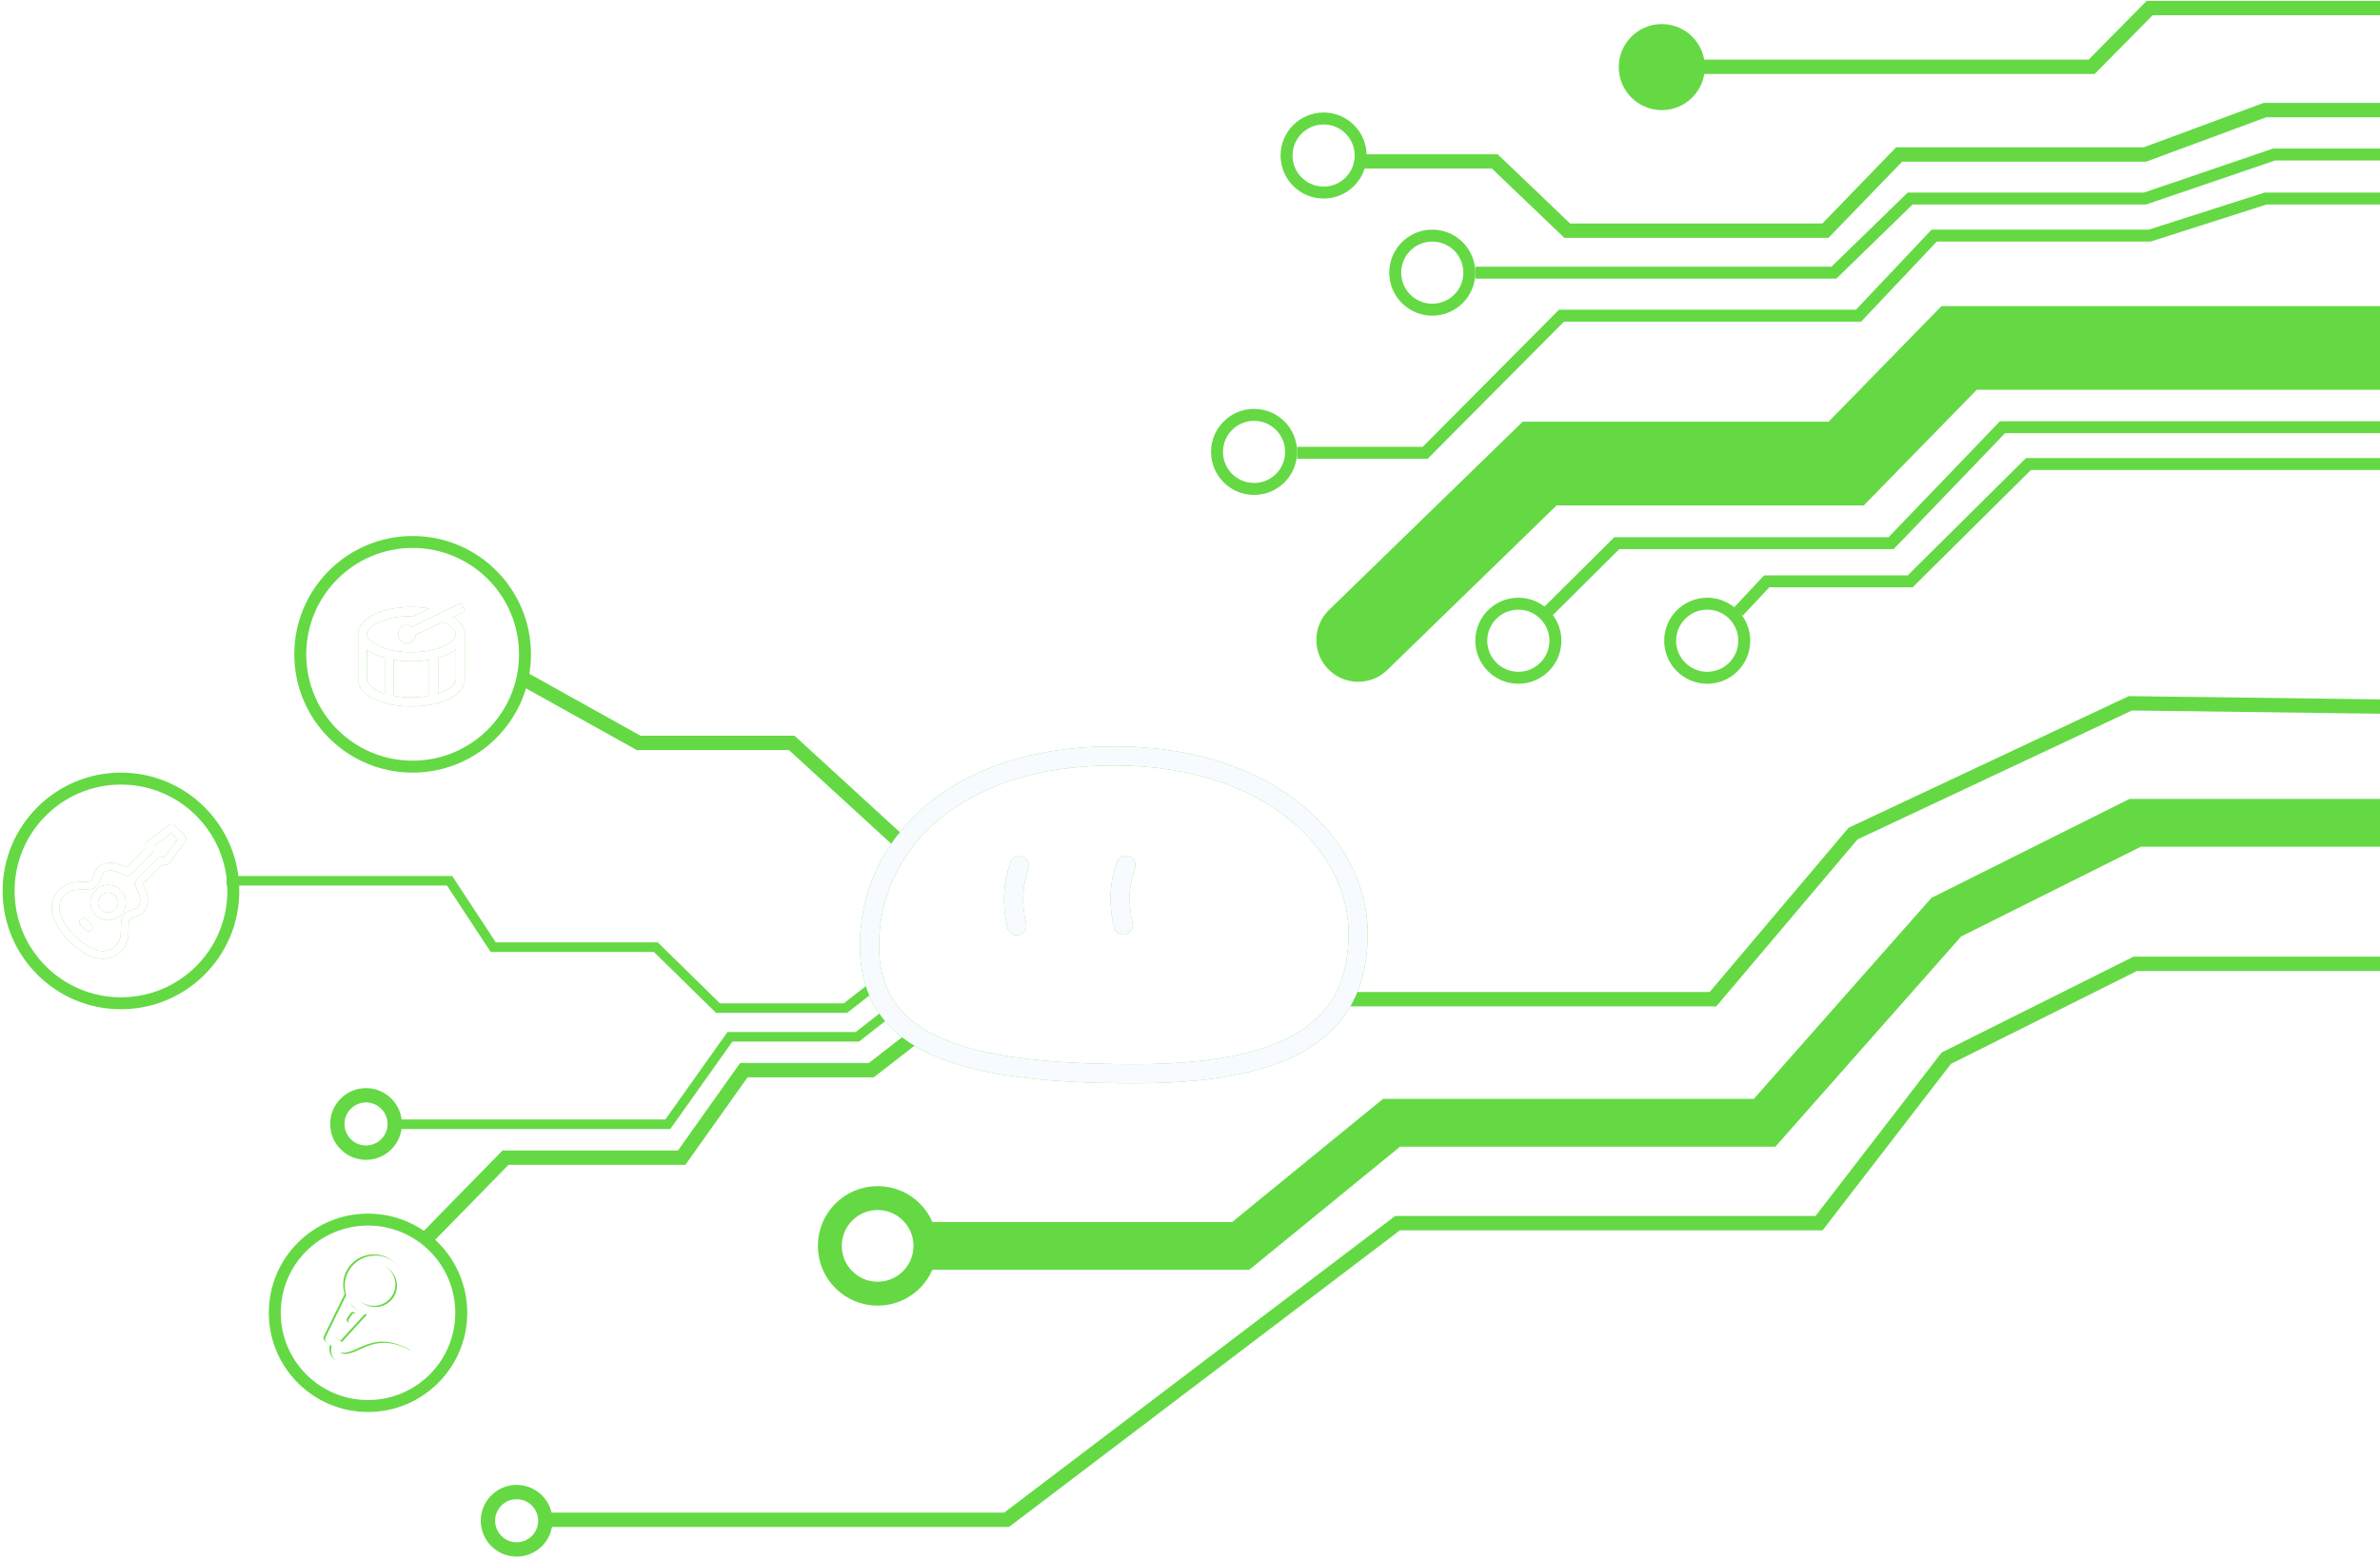 <?xml version="1.0" encoding="UTF-8"?>
<svg width="887px" height="581px" viewBox="0 0 887 581" version="1.1" xmlns="http://www.w3.org/2000/svg">
    <!-- Generator: Sketch 60 (88103) - https://sketch.com -->
    <title>编组 46</title>
    <desc>Created with Sketch.</desc>
    <defs>
        <filter x="-38.7%" y="-38.7%" width="177.4%" height="177.4%" filterUnits="objectBoundingBox" id="filter-1">
            <feGaussianBlur stdDeviation="6.237" in="SourceGraphic"></feGaussianBlur>
        </filter>
        <filter x="-116.2%" y="-116.1%" width="332.3%" height="332.1%" filterUnits="objectBoundingBox" id="filter-2">
            <feGaussianBlur stdDeviation="6.237" in="SourceGraphic"></feGaussianBlur>
        </filter>
        <filter x="-223.5%" y="-194.3%" width="547.0%" height="488.7%" filterUnits="objectBoundingBox" id="filter-3">
            <feGaussianBlur stdDeviation="2.673" in="SourceGraphic"></feGaussianBlur>
        </filter>
        <filter x="-43.2%" y="-35.3%" width="186.4%" height="170.7%" filterUnits="objectBoundingBox" id="filter-4">
            <feGaussianBlur stdDeviation="4.455" in="SourceGraphic"></feGaussianBlur>
        </filter>
        <filter x="-16.6%" y="-25.6%" width="133.3%" height="151.1%" filterUnits="objectBoundingBox" id="filter-5">
            <feGaussianBlur stdDeviation="8.91" in="SourceGraphic"></feGaussianBlur>
        </filter>
        <filter x="-1397.7%" y="-135.7%" width="2895.4%" height="371.5%" filterUnits="objectBoundingBox" id="filter-6">
            <feGaussianBlur stdDeviation="8.91" in="SourceGraphic"></feGaussianBlur>
        </filter>
        <filter x="-1397.7%" y="-135.7%" width="2895.4%" height="371.5%" filterUnits="objectBoundingBox" id="filter-7">
            <feGaussianBlur stdDeviation="8.91" in="SourceGraphic"></feGaussianBlur>
        </filter>
        <filter x="-47.0%" y="-48.5%" width="193.9%" height="197.0%" filterUnits="objectBoundingBox" id="filter-8">
            <feGaussianBlur stdDeviation="6.237" in="SourceGraphic"></feGaussianBlur>
        </filter>
    </defs>
    <g id="页面-1" stroke="none" stroke-width="1" fill="none" fill-rule="evenodd">
        <g id="画板备份-7" transform="translate(-1033, -213)">
            <g id="编组-46" transform="translate(1033, 216)">
                <polyline id="路径-142" stroke="#64D944" stroke-width="5.346" stroke-linecap="square" transform="translate(710.589, 314.33) scale(-1, 1) translate(-710.589, -314.33) " points="506.178 260.757 627.207 259.179 730.563 307.739 782.774 369.48 915 369.48"></polyline>
                <polyline id="路径-142备份-2" stroke="#64D944" stroke-width="5.346" stroke-linecap="square" transform="translate(560.456, 459.922) scale(-1, 1) translate(-560.456, -459.922) " points="205.911 356.298 325.158 356.298 395.547 391.469 442.971 452.972 600.077 452.972 745.769 563.545 915 563.545"></polyline>
                <polyline id="路径-142备份" stroke="#64D944" stroke-width="17.82" stroke-linecap="square" transform="translate(633.443, 382.584) scale(-1, 1) translate(-633.443, -382.584) " points="351.885 303.729 471.132 303.729 541.521 338.9 609.237 415.544 748.27 415.544 804.476 461.44 915 461.44"></polyline>
                <circle id="椭圆形" stroke="#64D944" stroke-width="8.91" transform="translate(327.087, 461.436) scale(-1, 1) translate(-327.087, -461.436) " cx="327.087" cy="461.436" r="17.82"></circle>
                <circle id="椭圆形备份-3" stroke="#64D944" stroke-width="5.346" transform="translate(136.413, 415.995) scale(-1, 1) translate(-136.413, -415.995) " cx="136.413" cy="415.995" r="10.692"></circle>
                <circle id="椭圆形备份-5" stroke="#64D944" stroke-width="5.346" transform="translate(192.546, 563.901) scale(-1, 1) translate(-192.546, -563.901) " cx="192.546" cy="563.901" r="10.692"></circle>
                <polyline id="路径-145" stroke="#64D944" stroke-width="5.346" stroke-linecap="square" transform="translate(250.879, 420.095) scale(-1, 1) translate(-250.879, -420.095) " points="160.415 383.028 177.045 395.946 224.543 395.946 247.709 428.557 313.368 428.557 341.343 457.161"></polyline>
                <polyline id="路径-145备份" stroke="#64D944" stroke-width="3.564" stroke-linecap="square" transform="translate(239.619, 395.112) scale(-1, 1) translate(-239.619, -395.112) " points="147.695 374.118 159.696 383.495 207.193 383.495 230.359 416.106 331.542 416.106"></polyline>
                <polyline id="路径-145备份-2" stroke="#64D944" stroke-width="3.564" stroke-linecap="square" transform="translate(206.662, 349.067) scale(-1, 1) translate(-206.662, -349.067) " points="86.237 363.426 98.237 372.803 145.735 372.803 168.901 350.08 229.501 350.08 245.765 325.33 327.087 325.33"></polyline>
                <polyline id="路径-146" stroke="#64D944" stroke-width="5.346" stroke-linecap="square" transform="translate(266.053, 280.687) scale(-1, 1) translate(-266.053, -280.687) " points="197.892 309.799 237.037 273.938 294.088 273.938 334.215 251.576"></polyline>
                <circle id="椭圆形" stroke="#64D944" stroke-width="4.455" transform="translate(153.787, 240.914) scale(-1, 1) translate(-153.787, -240.914) " cx="153.787" cy="240.914" r="41.877"></circle>
                <g id="编组-3" transform="translate(44.69, 329.518) scale(-1, 1) translate(-44.69, -329.518) translate(0.19, 285.018)">
                    <circle id="椭圆形备份-4" stroke="#64D944" stroke-width="4.455" cx="44.105" cy="44.105" r="41.877"></circle>
                    <g id="编组-4" transform="translate(44.498, 44.602) scale(-1, 1) translate(-44.498, -44.602) translate(19.498, 19.602)" fill-rule="nonzero" stroke-width="0.802">
                        <g id="Guitar" fill="#64D944" stroke="#64D944">
                            <path d="M6.467,42.945 C6.425,42.903 6.386,42.857 6.352,42.809 C1.628,38.048 -0.475,33.547 0.101,29.432 C0.564,26.121 2.748,23.82 4.635,22.772 C6.837,21.55 9.139,21.55 10.989,21.55 L11.217,21.55 C12.919,21.55 14.082,21.504 14.7,20.887 C15.171,20.415 15.393,19.705 15.653,18.884 C16.239,17.026 17.044,14.48 21.587,14.412 C23.548,14.412 26.287,15.62 27.574,16.246 L34.979,8.84 L34.979,7.206 C34.979,6.882 35.132,6.577 35.391,6.383 L43.624,0.208 C44.032,-0.101 44.606,-0.06 44.968,0.303 L47.026,2.361 C47.069,2.402 47.106,2.447 47.139,2.495 L49.084,4.44 C49.447,4.801 49.487,5.375 49.179,5.784 L43.004,14.016 C42.81,14.276 42.505,14.428 42.181,14.428 L40.549,14.428 L33.147,21.817 C33.779,23.122 35.01,25.913 34.981,27.825 C34.913,32.367 32.365,33.17 30.509,33.757 C29.688,34.016 28.975,34.24 28.506,34.71 C27.841,35.374 27.841,36.731 27.843,38.305 C27.843,40.205 27.843,42.57 26.621,44.774 C25.433,46.908 22.634,49.399 18.647,49.399 C14.848,49.399 10.75,47.228 6.467,42.945 Z M8.033,41.601 C11.874,45.41 15.445,47.341 18.647,47.341 L18.647,47.341 C21.193,47.339 23.544,45.98 24.818,43.776 C25.783,42.039 25.781,40.141 25.781,38.307 C25.781,36.36 25.781,34.522 27.047,33.257 C27.872,32.431 28.943,32.094 29.885,31.795 C31.62,31.248 32.874,30.853 32.921,27.794 C32.946,26.183 31.53,23.132 30.982,22.093 L30.982,22.093 C30.772,21.694 30.846,21.204 31.165,20.885 L39.398,12.672 L39.398,12.672 C39.591,12.481 39.852,12.373 40.125,12.372 L41.668,12.372 L46.999,5.265 L45.573,3.839 L45.573,3.839 C45.531,3.798 45.493,3.753 45.46,3.705 L44.146,2.39 L37.04,7.72 L37.04,9.264 C37.04,9.538 36.93,9.799 36.739,9.993 L28.506,18.225 L28.506,18.225 C28.186,18.545 27.695,18.619 27.296,18.407 C26.279,17.867 23.283,16.468 21.659,16.468 C18.561,16.515 18.164,17.767 17.616,19.504 C17.318,20.446 16.98,21.517 16.155,22.342 C14.889,23.608 13.022,23.608 11.217,23.608 L10.989,23.608 C9.293,23.608 7.371,23.608 5.636,24.571 L5.636,24.571 C3.742,25.659 2.454,27.556 2.141,29.716 C1.661,33.141 3.66,37.204 7.922,41.467 C7.963,41.51 8,41.553 8.033,41.6 L8.033,41.601 Z" id="形状" filter="url(#filter-1)"></path>
                            <path d="M20.574,34.992 C17.17,34.992 14.399,32.221 14.399,28.817 C14.399,25.413 17.17,22.643 20.574,22.643 C23.978,22.643 26.749,25.413 26.749,28.817 C26.749,32.221 23.978,34.992 20.574,34.992 L20.574,34.992 Z M20.574,24.701 C18.304,24.701 16.458,26.547 16.458,28.817 C16.458,31.087 18.304,32.934 20.574,32.934 C22.844,32.934 24.69,31.087 24.69,28.817 C24.69,26.547 22.844,24.701 20.574,24.701 Z M13.37,39.108 L13.37,39.108 C13.097,39.108 12.835,39 12.642,38.808 L10.583,36.749 L10.583,36.749 C10.189,36.341 10.2,35.689 10.609,35.294 C11.008,34.909 11.64,34.909 12.039,35.294 L14.097,37.353 L14.097,37.353 C14.498,37.755 14.497,38.407 14.095,38.808 C13.902,39 13.642,39.108 13.37,39.108 L13.37,39.108 Z" id="形状" filter="url(#filter-2)"></path>
                        </g>
                        <g id="Guitar" fill="#FFFFFF" stroke="#FFFFFF">
                            <path d="M6.467,42.945 C6.425,42.903 6.386,42.857 6.352,42.809 C1.628,38.048 -0.475,33.547 0.101,29.432 C0.564,26.121 2.748,23.82 4.635,22.772 C6.837,21.55 9.139,21.55 10.989,21.55 L11.217,21.55 C12.919,21.55 14.082,21.504 14.7,20.887 C15.171,20.415 15.393,19.705 15.653,18.884 C16.239,17.026 17.044,14.48 21.587,14.412 C23.548,14.412 26.287,15.62 27.574,16.246 L34.979,8.84 L34.979,7.206 C34.979,6.882 35.132,6.577 35.391,6.383 L43.624,0.208 C44.032,-0.101 44.606,-0.06 44.968,0.303 L47.026,2.361 C47.069,2.402 47.106,2.447 47.139,2.495 L49.084,4.44 C49.447,4.801 49.487,5.375 49.179,5.784 L43.004,14.016 C42.81,14.276 42.505,14.428 42.181,14.428 L40.549,14.428 L33.147,21.817 C33.779,23.122 35.01,25.913 34.981,27.825 C34.913,32.367 32.365,33.17 30.509,33.757 C29.688,34.016 28.975,34.24 28.506,34.71 C27.841,35.374 27.841,36.731 27.843,38.305 C27.843,40.205 27.843,42.57 26.621,44.774 C25.433,46.908 22.634,49.399 18.647,49.399 C14.848,49.399 10.75,47.228 6.467,42.945 Z M8.033,41.601 C11.874,45.41 15.445,47.341 18.647,47.341 L18.647,47.341 C21.193,47.339 23.544,45.98 24.818,43.776 C25.783,42.039 25.781,40.141 25.781,38.307 C25.781,36.36 25.781,34.522 27.047,33.257 C27.872,32.431 28.943,32.094 29.885,31.795 C31.62,31.248 32.874,30.853 32.921,27.794 C32.946,26.183 31.53,23.132 30.982,22.093 L30.982,22.093 C30.772,21.694 30.846,21.204 31.165,20.885 L39.398,12.672 L39.398,12.672 C39.591,12.481 39.852,12.373 40.125,12.372 L41.668,12.372 L46.999,5.265 L45.573,3.839 L45.573,3.839 C45.531,3.798 45.493,3.753 45.46,3.705 L44.146,2.39 L37.04,7.72 L37.04,9.264 C37.04,9.538 36.93,9.799 36.739,9.993 L28.506,18.225 L28.506,18.225 C28.186,18.545 27.695,18.619 27.296,18.407 C26.279,17.867 23.283,16.468 21.659,16.468 C18.561,16.515 18.164,17.767 17.616,19.504 C17.318,20.446 16.98,21.517 16.155,22.342 C14.889,23.608 13.022,23.608 11.217,23.608 L10.989,23.608 C9.293,23.608 7.371,23.608 5.636,24.571 L5.636,24.571 C3.742,25.659 2.454,27.556 2.141,29.716 C1.661,33.141 3.66,37.204 7.922,41.467 C7.963,41.51 8,41.553 8.033,41.6 L8.033,41.601 Z" id="形状"></path>
                            <path d="M20.574,34.992 C17.17,34.992 14.399,32.221 14.399,28.817 C14.399,25.413 17.17,22.643 20.574,22.643 C23.978,22.643 26.749,25.413 26.749,28.817 C26.749,32.221 23.978,34.992 20.574,34.992 L20.574,34.992 Z M20.574,24.701 C18.304,24.701 16.458,26.547 16.458,28.817 C16.458,31.087 18.304,32.934 20.574,32.934 C22.844,32.934 24.69,31.087 24.69,28.817 C24.69,26.547 22.844,24.701 20.574,24.701 Z M13.37,39.108 L13.37,39.108 C13.097,39.108 12.835,39 12.642,38.808 L10.583,36.749 L10.583,36.749 C10.189,36.341 10.2,35.689 10.609,35.294 C11.008,34.909 11.64,34.909 12.039,35.294 L14.097,37.353 L14.097,37.353 C14.498,37.755 14.497,38.407 14.095,38.808 C13.902,39 13.642,39.108 13.37,39.108 L13.37,39.108 Z" id="形状"></path>
                        </g>
                    </g>
                </g>
                <g id="编组-7" transform="translate(100.181, 449.406)">
                    <circle id="椭圆形备份-2" stroke="#64D944" stroke-width="4.455" cx="36.977" cy="36.977" r="34.749"></circle>
                    <g id="sort_sing" transform="translate(20.792, 15.594)" fill="#64D944" fill-rule="nonzero">
                        <path d="M8.752,24.98 L8.752,24.98 C9.3,25.357 10.05,25.218 10.427,24.67 C10.428,24.669 10.429,24.669 10.429,24.668 L11.604,22.955 L11.604,22.955 C11.981,22.406 11.841,21.655 11.292,21.278 L11.292,21.278 C10.743,20.901 9.992,21.041 9.615,21.59 C9.615,21.59 9.615,21.59 9.615,21.591 L8.44,23.303 L8.44,23.303 C8.063,23.853 8.203,24.603 8.752,24.98 L8.752,24.98 Z" id="路径" filter="url(#filter-3)"></path>
                        <path d="M31.394,35.451 C22.424,30.546 17.104,32.981 12.83,34.938 C11.319,35.63 9.892,36.283 8.432,36.578 C7.259,36.814 5.218,36.988 4.731,35.489 C4.628,35.172 4.64,34.816 4.703,34.479 L5.456,34.981 L5.456,34.981 C5.951,35.313 6.613,35.232 7.015,34.793 L19.081,21.614 C22.309,21.384 25.407,19.753 27.358,16.908 C28.993,14.526 29.592,11.657 29.047,8.829 C28.498,5.984 26.858,3.524 24.428,1.902 C19.441,-1.426 12.636,-0.13 9.259,4.792 C7.624,7.175 7.024,10.044 7.57,12.871 L7.57,12.871 C7.669,13.383 7.804,13.886 7.975,14.378 L0.179,30.199 L0.179,30.199 C-0.089,30.742 0.087,31.399 0.591,31.735 L2.593,33.071 C2.302,33.874 2.052,35.053 2.436,36.235 C2.682,36.99 3.678,39.149 7,39.149 C7.566,39.149 8.2,39.086 8.909,38.943 C10.642,38.593 12.264,37.851 13.833,37.133 C18.009,35.221 22.327,33.244 30.236,37.569 L30.236,37.569 C30.82,37.888 31.553,37.674 31.873,37.089 C31.873,37.089 31.873,37.089 31.873,37.089 L31.873,37.089 C32.193,36.504 31.978,35.771 31.394,35.451 C31.394,35.451 31.394,35.451 31.394,35.451 L31.394,35.451 Z M11.248,6.157 C12.894,3.759 15.583,2.465 18.32,2.465 L18.32,2.465 C20.018,2.463 21.678,2.966 23.09,3.909 C24.979,5.169 26.253,7.079 26.679,9.286 C27.101,11.475 26.636,13.697 25.369,15.543 C22.736,19.382 17.424,20.391 13.528,17.791 C11.639,16.531 10.365,14.621 9.939,12.414 C9.517,10.225 9.982,8.003 11.248,6.157 L11.248,6.157 Z M9.351,17.045 L9.351,17.045 C10.12,18.129 11.082,19.062 12.189,19.798 L12.189,19.798 C13.347,20.571 14.641,21.116 16.003,21.403 L5.935,32.4 L2.811,30.316 L9.351,17.045 L9.351,17.045 Z" id="形状" stroke="#64D944" stroke-width="0.891" filter="url(#filter-4)"></path>
                    </g>
                    <g id="sort_sing" transform="translate(21.384, 16.038)" fill="#FFFFFF" fill-rule="nonzero">
                        <path d="M8.752,24.98 L8.752,24.98 C9.3,25.357 10.05,25.218 10.427,24.67 C10.428,24.669 10.429,24.669 10.429,24.668 L11.604,22.955 L11.604,22.955 C11.981,22.406 11.841,21.655 11.292,21.278 L11.292,21.278 C10.743,20.901 9.992,21.041 9.615,21.59 C9.615,21.59 9.615,21.59 9.615,21.591 L8.44,23.303 L8.44,23.303 C8.063,23.853 8.203,24.603 8.752,24.98 L8.752,24.98 Z" id="路径"></path>
                        <path d="M31.394,35.451 C22.424,30.546 17.104,32.981 12.83,34.938 C11.319,35.63 9.892,36.283 8.432,36.578 C7.259,36.814 5.218,36.988 4.731,35.489 C4.628,35.172 4.64,34.816 4.703,34.479 L5.456,34.981 L5.456,34.981 C5.951,35.313 6.613,35.232 7.015,34.793 L19.081,21.614 C22.309,21.384 25.407,19.753 27.358,16.908 C28.993,14.526 29.592,11.657 29.047,8.829 C28.498,5.984 26.858,3.524 24.428,1.902 C19.441,-1.426 12.636,-0.13 9.259,4.792 C7.624,7.175 7.024,10.044 7.57,12.871 L7.57,12.871 C7.669,13.383 7.804,13.886 7.975,14.378 L0.179,30.199 L0.179,30.199 C-0.089,30.742 0.087,31.399 0.591,31.735 L2.593,33.071 C2.302,33.874 2.052,35.053 2.436,36.235 C2.682,36.99 3.678,39.149 7,39.149 C7.566,39.149 8.2,39.086 8.909,38.943 C10.642,38.593 12.264,37.851 13.833,37.133 C18.009,35.221 22.327,33.244 30.236,37.569 L30.236,37.569 C30.82,37.888 31.553,37.674 31.873,37.089 C31.873,37.089 31.873,37.089 31.873,37.089 L31.873,37.089 C32.193,36.504 31.978,35.771 31.394,35.451 C31.394,35.451 31.394,35.451 31.394,35.451 L31.394,35.451 Z M11.248,6.157 C12.894,3.759 15.583,2.465 18.32,2.465 L18.32,2.465 C20.018,2.463 21.678,2.966 23.09,3.909 C24.979,5.169 26.253,7.079 26.679,9.286 C27.101,11.475 26.636,13.697 25.369,15.543 C22.736,19.382 17.424,20.391 13.528,17.791 C11.639,16.531 10.365,14.621 9.939,12.414 C9.517,10.225 9.982,8.003 11.248,6.157 L11.248,6.157 Z M9.351,17.045 L9.351,17.045 C10.12,18.129 11.082,19.062 12.189,19.798 L12.189,19.798 C13.347,20.571 14.641,21.116 16.003,21.403 L5.935,32.4 L2.811,30.316 L9.351,17.045 L9.351,17.045 Z" id="形状" stroke="#FFFFFF" stroke-width="0.891"></path>
                    </g>
                </g>
                <g id="dango" transform="translate(414.678, 338.281) scale(-1, 1) translate(-414.678, -338.281) translate(323.178, 278.781)" stroke-width="7.128">
                    <g id="编组-2" stroke="#64D944">
                        <path d="M-6.25277607e-13,65.944 C-6.25277607e-13,34.482 31.224,-1.42108547e-14 91.062,-1.42108547e-14 C150.9,-1.42108547e-14 182.124,33.584 182.124,70.63 C182.124,107.676 147.733,118.493 83.144,118.493 C18.556,118.493 -6.25277607e-13,97.406 -6.25277607e-13,65.944 Z" id="路径-143" filter="url(#filter-5)"></path>
                        <path d="M86.566,40.778 C89.079,47.621 89.407,55.06 87.55,63.096" id="路径-144" stroke-linecap="round" filter="url(#filter-6)"></path>
                        <path d="M126.25,40.976 C128.763,47.819 129.091,55.259 127.234,63.294" id="路径-144备份" stroke-linecap="round" filter="url(#filter-7)"></path>
                    </g>
                    <g id="编组-2" stroke="#F7FBFF">
                        <path d="M-6.25277607e-13,65.944 C-6.25277607e-13,34.482 31.224,-1.42108547e-14 91.062,-1.42108547e-14 C150.9,-1.42108547e-14 182.124,33.584 182.124,70.63 C182.124,107.676 147.733,118.493 83.144,118.493 C18.556,118.493 -6.25277607e-13,97.406 -6.25277607e-13,65.944 Z" id="路径-143"></path>
                        <path d="M86.566,40.778 C89.079,47.621 89.407,55.06 87.55,63.096" id="路径-144" stroke-linecap="round"></path>
                        <path d="M126.25,40.976 C128.763,47.819 129.091,55.259 127.234,63.294" id="路径-144备份" stroke-linecap="round"></path>
                    </g>
                </g>
                <g id="drum" transform="translate(132.849, 221.757)" fill-rule="nonzero">
                    <g id="drum-solid" fill="#64D944">
                        <path d="M39.037,0.005 L20.7,8.849 L20.7,8.849 C20.149,8.473 19.5,8.271 18.836,8.27 L18.836,8.27 C17.005,8.27 15.52,9.778 15.52,11.639 C15.52,13.499 17.005,15.008 18.836,15.008 C20.576,15.008 22.021,13.638 22.151,11.902 L32.2,7.058 C35.209,8.349 37.068,10.033 37.068,11.639 C37.068,14.817 29.979,18.377 20.493,18.377 C11.007,18.377 3.918,14.817 3.918,11.639 C3.918,8.46 11.007,4.901 20.493,4.901 C20.778,4.901 21.037,4.894 21.322,4.901 L27.175,2.111 L27.175,2.111 C24.967,1.729 22.732,1.535 20.493,1.531 C9.156,1.531 0.603,5.874 0.603,11.639 L0.603,28.484 C0.603,30.149 1.34,31.676 2.467,32.906 C3.595,34.136 5.128,35.13 6.923,35.96 C10.508,37.618 15.255,38.591 20.493,38.591 C25.731,38.591 30.476,37.618 34.065,35.959 C35.858,35.13 37.391,34.136 38.519,32.906 C39.646,31.676 40.383,30.149 40.383,28.484 L40.383,11.639 C40.383,9.151 38.764,6.939 36.032,5.216 L40.435,3.059 L39.037,0.005 Z M3.918,17.376 C5.602,18.667 7.861,19.726 10.548,20.483 L10.548,33.801 C9.719,33.538 8.962,33.228 8.269,32.906 C6.767,32.209 5.62,31.373 4.902,30.59 C4.183,29.807 3.918,29.15 3.918,28.484 L3.918,17.376 Z M37.068,17.376 L37.068,28.484 C37.068,29.15 36.803,29.807 36.084,30.59 C35.366,31.373 34.219,32.207 32.717,32.906 C32.024,33.228 31.267,33.538 30.438,33.801 L30.438,20.483 C33.125,19.725 35.384,18.667 37.068,17.376 L37.068,17.376 Z M13.863,21.219 L13.863,21.219 C16.055,21.579 18.273,21.756 20.493,21.746 L20.493,21.746 C22.714,21.756 24.931,21.579 27.123,21.219 L27.123,34.591 C25.084,34.978 22.85,35.222 20.493,35.222 C18.136,35.222 15.902,34.978 13.863,34.591 L13.863,21.219 Z" id="形状" filter="url(#filter-8)"></path>
                    </g>
                    <g id="drum-solid" fill="#FFFFFF">
                        <path d="M39.037,0.005 L20.7,8.849 L20.7,8.849 C20.149,8.473 19.5,8.271 18.836,8.27 L18.836,8.27 C17.005,8.27 15.52,9.778 15.52,11.639 C15.52,13.499 17.005,15.008 18.836,15.008 C20.576,15.008 22.021,13.638 22.151,11.902 L32.2,7.058 C35.209,8.349 37.068,10.033 37.068,11.639 C37.068,14.817 29.979,18.377 20.493,18.377 C11.007,18.377 3.918,14.817 3.918,11.639 C3.918,8.46 11.007,4.901 20.493,4.901 C20.778,4.901 21.037,4.894 21.322,4.901 L27.175,2.111 L27.175,2.111 C24.967,1.729 22.732,1.535 20.493,1.531 C9.156,1.531 0.603,5.874 0.603,11.639 L0.603,28.484 C0.603,30.149 1.34,31.676 2.467,32.906 C3.595,34.136 5.128,35.13 6.923,35.96 C10.508,37.618 15.255,38.591 20.493,38.591 C25.731,38.591 30.476,37.618 34.065,35.959 C35.858,35.13 37.391,34.136 38.519,32.906 C39.646,31.676 40.383,30.149 40.383,28.484 L40.383,11.639 C40.383,9.151 38.764,6.939 36.032,5.216 L40.435,3.059 L39.037,0.005 Z M3.918,17.376 C5.602,18.667 7.861,19.726 10.548,20.483 L10.548,33.801 C9.719,33.538 8.962,33.228 8.269,32.906 C6.767,32.209 5.62,31.373 4.902,30.59 C4.183,29.807 3.918,29.15 3.918,28.484 L3.918,17.376 Z M37.068,17.376 L37.068,28.484 C37.068,29.15 36.803,29.807 36.084,30.59 C35.366,31.373 34.219,32.207 32.717,32.906 C32.024,33.228 31.267,33.538 30.438,33.801 L30.438,20.483 C33.125,19.725 35.384,18.667 37.068,17.376 L37.068,17.376 Z M13.863,21.219 L13.863,21.219 C16.055,21.579 18.273,21.756 20.493,21.746 L20.493,21.746 C22.714,21.756 24.931,21.579 27.123,21.219 L27.123,34.591 C25.084,34.978 22.85,35.222 20.493,35.222 C18.136,35.222 15.902,34.978 13.863,34.591 L13.863,21.219 Z" id="形状"></path>
                    </g>
                </g>
                <polyline id="路径-175" stroke="#64D944" stroke-width="5.346" points="915 -6.31088724e-30 801.153 -1.34700292e-13 779.528 21.915 633.372 21.915"></polyline>
                <circle id="椭圆形" fill="#64D944" cx="619.335" cy="22.011" r="16.038"></circle>
                <circle id="椭圆形备份-6" stroke="#64D944" stroke-width="4.455" cx="493.299" cy="54.978" r="13.81"></circle>
                <circle id="椭圆形备份-8" stroke="#64D944" stroke-width="4.455" cx="467.379" cy="165.462" r="13.81"></circle>
                <circle id="椭圆形备份-9" stroke="#64D944" stroke-width="4.455" cx="565.875" cy="235.851" r="13.81"></circle>
                <circle id="椭圆形备份-10" stroke="#64D944" stroke-width="4.455" cx="636.264" cy="235.851" r="13.81"></circle>
                <circle id="椭圆形备份-7" stroke="#64D944" stroke-width="4.455" cx="533.799" cy="98.637" r="13.81"></circle>
                <polyline id="路径-176" stroke="#64D944" stroke-width="5.346" points="915 38.049 844.104 38.049 799.402 54.589 707.784 54.589 680.327 82.973 584.084 82.973 557.089 57.174 506.178 57.174"></polyline>
                <polyline id="路径-177" stroke="#64D944" stroke-width="4.455" points="915 54.589 847.581 54.589 799.402 71.016 711.889 71.016 683.487 98.637 549.837 98.637"></polyline>
                <polyline id="路径-178" stroke="#64D944" stroke-width="4.455" points="915 71.016 844.33 71.016 801.153 84.827 720.854 84.827 692.66 114.675 581.956 114.675 531.163 165.786 483.417 165.786"></polyline>
                <polyline id="路径-179" stroke="#64D944" stroke-width="31.185" stroke-linecap="round" points="915 126.704 730.145 126.704 688.069 169.798 573.819 169.798 506.178 235.556"></polyline>
                <polyline id="路径-180" stroke="#64D944" stroke-width="4.455" points="915 156.265 804.148 156.265 746.303 156.265 704.812 199.464 602.583 199.464 576.889 225.006"></polyline>
                <polyline id="路径-181" stroke="#64D944" stroke-width="4.455" points="915 169.974 756 169.974 711.895 213.712 658.432 213.712 647.847 225.006"></polyline>
            </g>
        </g>
    </g>
</svg>
